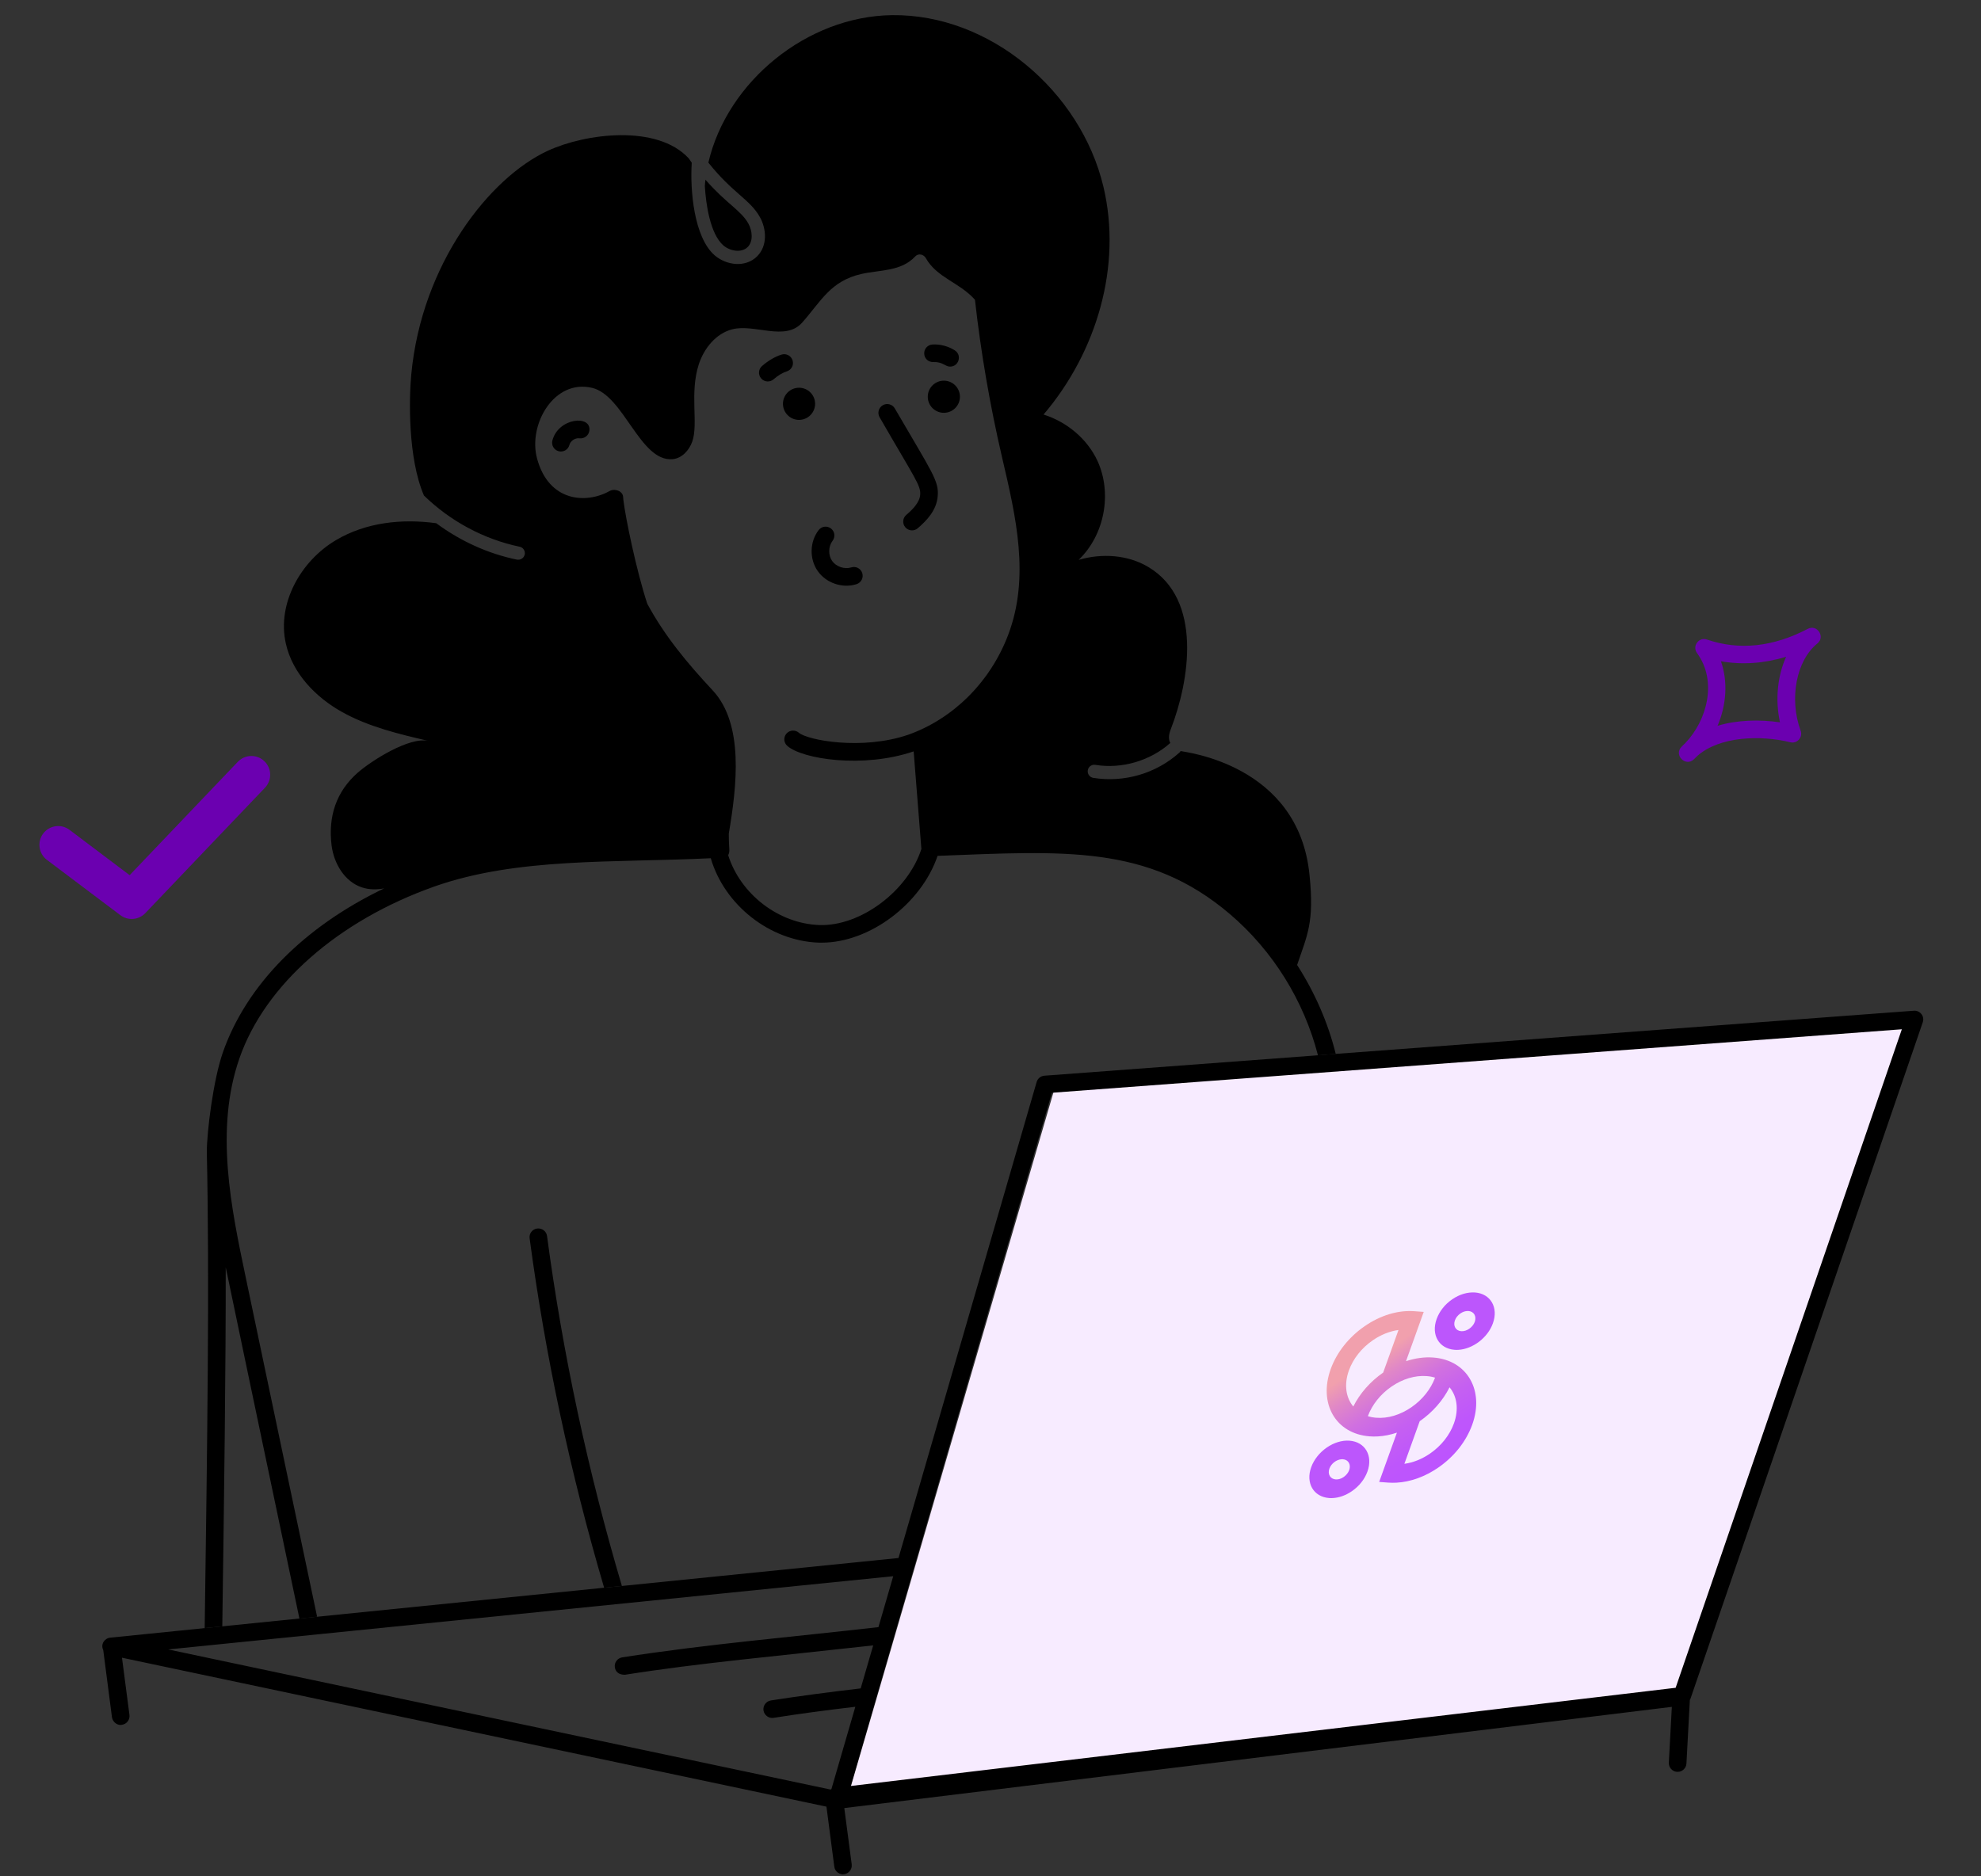 <svg width="95" height="90" viewBox="0 0 95 90" fill="none" xmlns="http://www.w3.org/2000/svg">
<rect x="0" y="0" width="95" height="90" fill="#333333" stroke="none"/>
<g clip-path="url(#clip0_365_35274)">
<path d="M92.054 49.041L50.642 51.973L40.625 86.3L80.693 81.169L92.054 49.041Z" fill="#F7EBFF"/>
<path d="M62.204 46.286C62.687 44.854 63.035 44.251 62.799 41.976C62.279 36.611 56.722 36.067 56.615 36.025C56.603 36.054 56.582 36.08 56.556 36.101C55.459 37.087 53.928 37.553 52.427 37.311C52.254 37.282 52.136 37.117 52.166 36.944C52.195 36.775 52.356 36.657 52.528 36.687C53.794 36.894 55.165 36.493 56.122 35.637C56.038 35.476 56.033 35.27 56.139 34.995C57.046 32.663 57.687 28.753 55.063 27.193C54.076 26.606 52.828 26.53 51.727 26.855C52.967 25.666 53.347 23.671 52.63 22.106C52.136 21.044 51.158 20.234 50.044 19.884C52.592 16.894 53.823 12.756 52.912 8.943C51.82 4.375 47.471 0.668 42.777 0.727C38.707 0.777 34.873 3.911 33.97 7.8C35.14 9.272 35.959 9.553 36.442 10.415C36.746 10.955 36.83 11.777 36.303 12.3C35.754 12.841 34.846 12.739 34.27 12.245C33.276 11.376 33.088 9.12 33.173 7.804C33.123 7.736 33.077 7.669 33.034 7.602C33.026 7.597 33.022 7.593 33.022 7.589C31.512 5.961 28.1 6.391 26.282 7.226C23.467 8.52 20.22 12.67 19.723 17.96C19.614 19.103 19.555 21.976 20.331 23.768C21.588 24.995 23.199 25.864 24.915 26.223C25.088 26.256 25.198 26.425 25.164 26.594C25.13 26.746 25 26.847 24.852 26.847C24.831 26.847 24.81 26.847 24.789 26.843C23.397 26.556 22.068 25.949 20.921 25.097C19.268 24.869 17.547 25.059 16.122 25.902C14.426 26.898 13.279 28.939 13.705 30.858C14.021 32.288 15.126 33.439 16.404 34.152C17.682 34.865 19.125 35.207 20.55 35.54C19.631 35.325 17.804 36.493 17.155 37.062C16.122 37.969 15.729 39.167 15.902 40.555C16.012 41.423 16.531 42.297 17.362 42.566C17.708 42.68 18.066 42.676 18.42 42.613C14.582 44.452 11.815 47.244 10.685 50.487C10.219 51.832 9.918 54.315 9.918 55.253C10.055 61.396 9.935 69.552 9.816 78.092L10.66 78.008C10.748 71.808 10.833 65.412 10.824 60.791C11.394 63.433 9.195 53.063 14.359 77.637L15.207 77.548C14.059 72.12 12.925 66.692 11.782 61.259C11.086 57.944 10.293 54.182 11.483 50.761C12.706 47.244 16.202 44.165 20.825 42.524C24.812 41.117 29.427 41.392 34.085 41.166C34.743 43.414 36.919 45.135 39.269 45.215H39.412C41.702 45.215 44.182 43.351 44.962 41.052C50.989 40.825 55.049 40.492 58.986 43.849C61.045 45.607 62.529 47.999 63.204 50.618L64.056 50.55C63.681 49.036 63.044 47.594 62.204 46.286H62.204ZM48.349 30.449C47.477 32.746 45.681 34.486 43.562 35.24C41.318 36.008 38.712 35.497 38.311 35.147C38.138 34.995 37.872 35.012 37.716 35.185C37.564 35.362 37.581 35.628 37.758 35.78C38.476 36.411 41.378 36.868 43.815 36.041L44.186 40.723C43.532 42.739 41.272 44.434 39.298 44.371C37.332 44.303 35.511 42.886 34.92 41.022C35.024 40.799 34.95 40.793 34.95 39.98C35.333 37.72 35.692 34.734 34.173 33.11C32.939 31.786 31.88 30.511 31.04 28.959C30.509 27.338 30.004 24.862 29.897 24.004L29.884 23.86C29.884 23.557 29.495 23.422 29.26 23.54C28.112 24.188 26.316 24.077 25.755 21.992C25.316 20.38 26.56 18.166 28.399 18.605C29.918 18.967 30.694 22.152 32.246 22.025C32.693 21.992 33.051 21.603 33.199 21.177C33.5 20.31 33.06 18.849 33.515 17.462C33.769 16.698 34.338 15.998 35.11 15.796C36.177 15.517 37.661 16.39 38.471 15.471C39.378 14.446 39.825 13.476 41.318 13.139C42.192 12.941 43.213 13.027 43.887 12.303C44.034 12.139 44.292 12.19 44.401 12.384C44.933 13.327 46.021 13.547 46.755 14.379C47.037 16.909 47.476 19.457 48.066 21.987C48.72 24.784 49.399 27.677 48.349 30.448L48.349 30.449Z" fill="black"/>
<path d="M91.777 48.48L64.054 50.551L63.202 50.618L50.085 51.597C49.912 51.61 49.764 51.728 49.714 51.896L43.088 74.731L29.828 76.072L28.976 76.156C25.006 76.557 8.814 78.195 5.285 78.552C5.013 78.58 4.813 78.87 4.951 79.147L5.369 82.369C5.404 82.622 5.662 82.777 5.841 82.732C6.073 82.702 6.238 82.491 6.208 82.259L5.85 79.514L39.633 86.658L40.009 89.535C40.039 89.788 40.289 89.936 40.481 89.898C40.709 89.868 40.873 89.657 40.844 89.425L40.489 86.726L80.174 81.871L80.03 84.545C80.018 84.777 80.195 84.975 80.427 84.988H80.452C80.676 84.988 80.861 84.815 80.874 84.592L81.038 81.538C81.047 81.517 81.059 81.5 81.068 81.479L92.207 49.036C92.311 48.735 92.064 48.454 91.777 48.48L91.777 48.48ZM39.87 85.819C39.853 85.823 39.841 85.828 39.824 85.836L8.065 79.117L42.835 75.604L42.127 78.046C38.204 78.499 33.832 78.869 29.836 79.497C29.608 79.535 29.448 79.75 29.486 79.978C29.518 80.179 29.659 80.332 29.967 80.332C33.561 79.763 37.212 79.443 41.874 78.923L41.275 80.986C39.718 81.167 38.301 81.357 36.969 81.563C36.736 81.601 36.581 81.817 36.614 82.044C36.653 82.284 36.88 82.435 37.099 82.398C38.322 82.204 39.613 82.032 41.018 81.867L39.87 85.819L39.87 85.819ZM80.356 80.956L40.794 85.667C41.296 83.923 50.333 52.795 50.444 52.415C54.801 52.089 91.161 49.373 91.204 49.37L80.356 80.956V80.956Z" fill="black"/>
<path d="M68.734 65.115C68.308 65.082 67.862 65.146 67.426 65.29L68.276 62.926L67.838 62.894C67.054 62.832 66.199 63.088 65.441 63.613C64.683 64.137 64.104 64.867 63.814 65.67C63.22 67.323 64.055 68.772 65.681 68.896C65.81 68.907 65.942 68.906 66.072 68.899C66.375 68.883 66.686 68.82 66.99 68.718L66.139 71.082L66.577 71.115C66.707 71.125 66.838 71.124 66.969 71.118C67.641 71.082 68.342 70.831 68.975 70.392C69.737 69.867 70.312 69.138 70.602 68.335C71.195 66.685 70.357 65.239 68.734 65.115ZM64.687 65.736C64.889 65.173 65.295 64.658 65.832 64.289C66.224 64.018 66.648 63.852 67.065 63.795L66.33 65.838C65.71 66.267 65.215 66.834 64.898 67.464C64.544 67.042 64.444 66.416 64.687 65.736ZM66.001 68.003C65.856 67.993 65.722 67.968 65.596 67.927C65.801 67.376 66.202 66.873 66.728 66.51C67.262 66.142 67.859 65.963 68.415 66.005C68.559 66.015 68.694 66.04 68.819 66.081C68.614 66.632 68.214 67.135 67.688 67.498C67.151 67.867 66.553 68.048 66.001 68.003ZM69.725 68.272C69.523 68.835 69.117 69.35 68.581 69.719C68.189 69.99 67.765 70.156 67.348 70.213L68.083 68.17C68.702 67.741 69.198 67.174 69.514 66.544C69.868 66.966 69.968 67.596 69.725 68.272Z" fill="url(#paint0_linear_365_35274)"/>
<path d="M63.913 71.856C63.853 71.859 63.793 71.86 63.734 71.854C62.991 71.796 62.605 71.134 62.879 70.376C63.153 69.619 63.979 69.046 64.722 69.104C65.465 69.162 65.851 69.824 65.577 70.582C65.445 70.95 65.182 71.284 64.834 71.523C64.541 71.726 64.222 71.84 63.913 71.856ZM64.34 69.994C64.095 70.007 63.842 70.197 63.752 70.442C63.658 70.709 63.792 70.943 64.054 70.961C64.18 70.972 64.319 70.93 64.44 70.844C64.561 70.758 64.657 70.642 64.702 70.513C64.796 70.246 64.662 70.013 64.4 69.994C64.382 69.992 64.361 69.993 64.34 69.994Z" fill="#BC56FC"/>
<path d="M69.929 64.747C69.868 64.75 69.809 64.75 69.75 64.744C69.007 64.686 68.621 64.025 68.895 63.267C69.028 62.898 69.29 62.564 69.638 62.326C69.987 62.084 70.376 61.97 70.738 61.995C71.481 62.053 71.867 62.714 71.593 63.472C71.345 64.17 70.623 64.71 69.929 64.747ZM70.356 62.885C70.247 62.89 70.136 62.931 70.033 63.002C69.911 63.087 69.816 63.204 69.771 63.333C69.677 63.599 69.811 63.833 70.073 63.852C70.331 63.873 70.626 63.67 70.724 63.403C70.818 63.137 70.684 62.903 70.422 62.884C70.398 62.882 70.377 62.884 70.356 62.885Z" fill="#BC56FC"/>
<path d="M29.823 76.072L28.971 76.156C27.352 70.661 26.15 65.022 25.399 59.4C25.365 59.167 25.53 58.957 25.758 58.927C25.994 58.898 26.205 59.058 26.234 59.29C26.985 64.924 28.195 70.568 29.823 76.072L29.823 76.072Z" fill="black"/>
<path d="M44.128 23.737C44.096 24.11 43.755 24.447 43.461 24.698C43.285 24.849 43.264 25.115 43.415 25.292C43.566 25.469 43.833 25.49 44.01 25.339C44.426 24.983 44.911 24.488 44.968 23.808C45.032 23.062 44.727 22.713 42.911 19.59C42.795 19.389 42.536 19.32 42.335 19.437C42.133 19.555 42.065 19.813 42.182 20.014C43.887 22.971 44.166 23.286 44.128 23.737V23.737Z" fill="black"/>
<path d="M38.318 20.14C38.743 20.14 39.089 19.795 39.089 19.369C39.089 18.944 38.743 18.598 38.318 18.598C37.892 18.598 37.547 18.944 37.547 19.369C37.547 19.795 37.892 20.14 38.318 20.14Z" fill="black"/>
<path d="M45.263 19.801C45.689 19.801 46.034 19.456 46.034 19.03C46.034 18.605 45.689 18.259 45.263 18.259C44.837 18.259 44.492 18.605 44.492 19.03C44.492 19.456 44.837 19.801 45.263 19.801Z" fill="black"/>
<path d="M26.49 21.131C26.432 21.357 26.568 21.586 26.794 21.644C27.017 21.702 27.248 21.568 27.307 21.34C27.356 21.149 27.584 20.995 27.784 21.023C28.013 21.053 28.228 20.896 28.262 20.666C28.377 19.883 26.771 20.036 26.49 21.131Z" fill="black"/>
<path d="M39.214 27.39C39.618 27.968 40.401 28.234 41.076 28.02C41.298 27.949 41.42 27.712 41.35 27.49C41.28 27.268 41.044 27.145 40.82 27.216C40.497 27.318 40.098 27.181 39.905 26.906C39.712 26.631 39.721 26.207 39.926 25.94C40.068 25.756 40.034 25.491 39.849 25.349C39.664 25.206 39.4 25.241 39.258 25.426C38.827 25.986 38.809 26.812 39.214 27.39Z" fill="black"/>
<path d="M38.007 17.283C37.936 17.061 37.7 16.938 37.477 17.009C37.16 17.111 36.846 17.295 36.544 17.556C36.368 17.709 36.349 17.975 36.501 18.151C36.654 18.327 36.921 18.346 37.096 18.194C37.312 18.008 37.526 17.879 37.734 17.813C37.956 17.742 38.078 17.505 38.007 17.283H38.007Z" fill="black"/>
<path d="M44.763 17.366C45.216 17.351 45.318 17.584 45.562 17.584C45.983 17.584 46.144 17.033 45.789 16.806C45.474 16.606 45.094 16.503 44.721 16.524C44.489 16.535 44.309 16.733 44.321 16.966C44.333 17.198 44.514 17.374 44.763 17.366L44.763 17.366Z" fill="black"/>
<path d="M34.687 11.77C35.003 12.044 35.56 12.145 35.855 11.85C36.133 11.576 36.078 11.065 35.889 10.724C35.532 10.085 34.838 9.775 33.83 8.619C33.818 8.724 33.805 8.83 33.801 8.931C33.852 9.781 34.05 11.207 34.687 11.77Z" fill="black"/>
<path d="M80.632 35.827C80.691 35.764 80.753 35.703 80.817 35.646C81.864 34.556 82.366 32.667 81.381 31.324C81.138 30.992 81.468 30.542 81.858 30.676C83.402 31.206 85.029 31.034 86.693 30.163C87.142 29.928 87.547 30.548 87.153 30.865C86.142 31.68 85.79 33.517 86.351 35.048C86.466 35.366 86.179 35.685 85.854 35.603C84.422 35.252 82.47 35.318 81.406 36.25C81.347 36.31 81.286 36.37 81.223 36.427C80.826 36.791 80.263 36.218 80.632 35.827ZM82.529 31.718C82.866 32.682 82.798 33.804 82.367 34.812C83.309 34.531 84.382 34.503 85.359 34.648C85.124 33.557 85.241 32.42 85.655 31.502C84.6 31.825 83.545 31.898 82.529 31.718V31.718Z" fill="#6B00B0"/>
<path d="M12.707 37.784L6.967 43.801C6.651 44.131 6.138 44.173 5.773 43.898L2.248 41.243C1.851 40.943 1.775 40.377 2.071 39.982C2.37 39.585 2.935 39.505 3.333 39.804L6.217 41.978L11.404 36.541C11.748 36.181 12.318 36.167 12.677 36.511C13.036 36.853 13.052 37.421 12.707 37.784L12.707 37.784Z" fill="#6B00B0"/>
</g>
<defs>
<linearGradient id="paint0_linear_365_35274" x1="66.146" y1="64.96" x2="69.689" y2="70.404" gradientUnits="userSpaceOnUse">
<stop stop-color="#F1A0AD"/>
<stop offset="0.154" stop-color="#E087C7"/>
<stop offset="0.342" stop-color="#D070E0"/>
<stop offset="0.539" stop-color="#C560F1"/>
<stop offset="0.751" stop-color="#BE56FC"/>
<stop offset="1" stop-color="#BC53FF"/>
</linearGradient>
<clipPath id="clip0_365_35274">
<rect width="102.063" height="89.177" fill="white" transform="translate(0 0.727)"/>
</clipPath>
</defs>
</svg>
